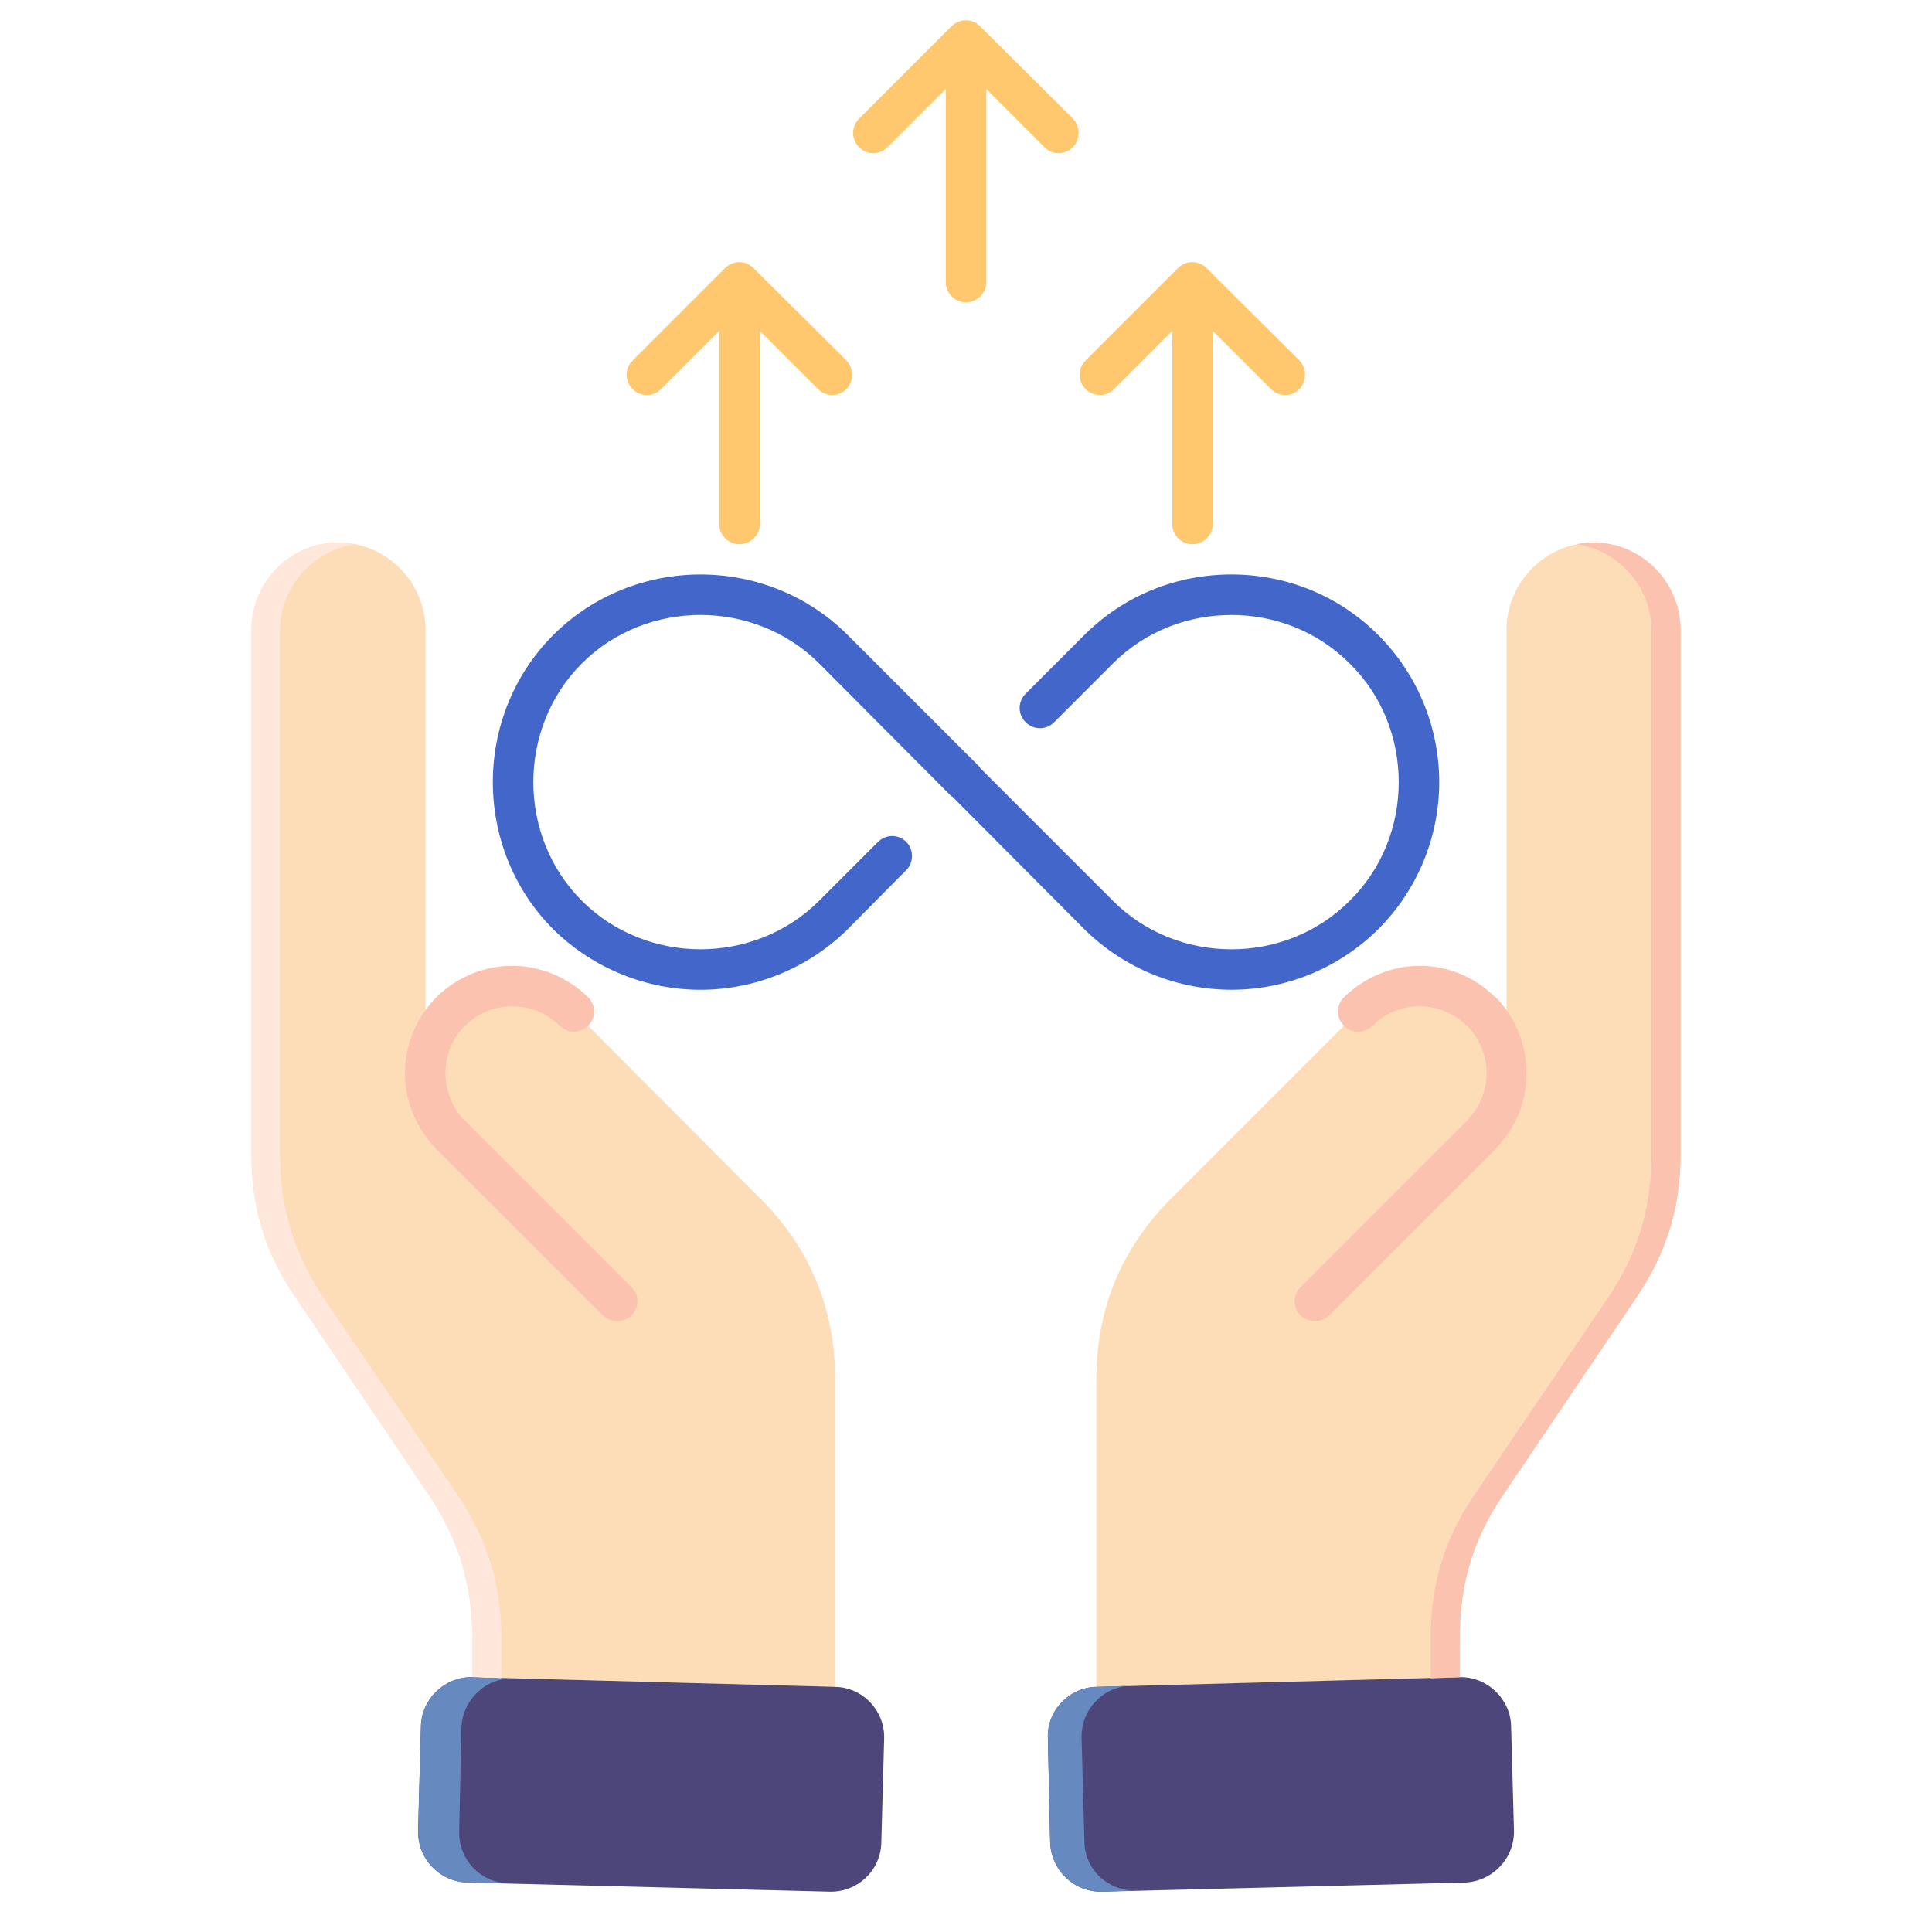 <svg width="114" height="114" viewBox="0 0 114 114" fill="none" xmlns="http://www.w3.org/2000/svg">
<g opacity="0.74">
<path fill-rule="evenodd" clip-rule="evenodd" d="M17.434 76.546L25.276 88.16C27.026 90.752 27.868 93.445 27.868 96.609V98.965L49.277 99.537V81.36C49.277 77.22 47.796 73.652 44.867 70.723L33.86 59.683C31.84 57.696 28.575 57.696 26.589 59.683C25.648 60.659 25.142 61.87 25.109 63.149V56.821V37.163C25.109 34.335 22.786 32.013 19.958 32.013C17.131 32.013 14.841 34.335 14.841 37.163V43.862V68.132C14.841 71.262 15.649 73.954 17.434 76.546Z" fill="#FCD09F"/>
<path fill-rule="evenodd" clip-rule="evenodd" d="M64.694 81.36V99.537L86.136 98.965V96.609C86.136 93.445 86.944 90.752 88.729 88.16L96.571 76.546C98.322 73.954 99.163 71.262 99.163 68.132V61.433V37.163C99.163 34.335 96.841 32.013 94.046 32.013C91.219 32.013 88.896 34.335 88.896 37.163V43.862V63.15C88.863 61.871 88.358 60.659 87.415 59.684C85.395 57.697 82.131 57.697 80.144 59.684L69.104 70.724C66.175 73.651 64.694 77.22 64.694 81.36Z" fill="#FCD09F"/>
<path d="M51.801 49.685C52.273 49.214 53.014 49.214 53.484 49.685C53.922 50.122 53.922 50.898 53.484 51.334L50.016 54.835C47.627 57.191 44.462 58.403 41.332 58.403C38.202 58.403 35.037 57.191 32.648 54.835C30.258 52.445 29.08 49.281 29.08 46.151C29.08 43.021 30.258 39.856 32.648 37.467C35.038 35.078 38.202 33.898 41.332 33.898C44.462 33.898 47.627 35.076 50.016 37.467L57.827 45.276V45.31L65.669 53.153C67.588 55.072 70.112 56.014 72.67 56.014C75.195 56.014 77.72 55.072 79.639 53.153C81.591 51.233 82.534 48.676 82.534 46.151C82.534 43.626 81.592 41.069 79.639 39.15C77.72 37.23 75.195 36.288 72.67 36.288C70.112 36.288 67.588 37.23 65.669 39.15L62.203 42.616C61.731 43.087 60.99 43.087 60.52 42.616C60.048 42.146 60.048 41.403 60.52 40.933L63.987 37.466C66.377 35.075 69.508 33.897 72.671 33.897C75.803 33.897 78.932 35.075 81.323 37.466C83.713 39.856 84.924 43.02 84.924 46.15C84.924 49.28 83.712 52.445 81.323 54.834C78.932 57.19 75.803 58.401 72.671 58.401C69.508 58.401 66.377 57.19 63.987 54.834L56.177 46.991H56.144L48.335 39.148C46.416 37.229 43.858 36.286 41.333 36.286C38.809 36.286 36.25 37.229 34.332 39.148C32.413 41.067 31.47 43.625 31.47 46.15C31.47 48.675 32.412 51.232 34.332 53.151C36.25 55.07 38.809 56.013 41.333 56.013C43.858 56.013 46.416 55.07 48.335 53.151L51.801 49.685Z" fill="#0131B8"/>
<path d="M78.427 77.623C77.956 78.061 77.215 78.061 76.744 77.623C76.273 77.152 76.273 76.411 76.744 75.941L86.573 66.112L86.607 66.078C87.348 65.304 87.717 64.328 87.717 63.317C87.717 62.308 87.313 61.297 86.573 60.523L86.506 60.49C85.765 59.749 84.755 59.379 83.779 59.379C82.769 59.379 81.759 59.749 80.985 60.523C80.514 60.995 79.773 60.995 79.302 60.523C78.832 60.052 78.831 59.311 79.302 58.841C80.548 57.628 82.164 56.989 83.779 56.989C85.362 56.989 86.944 57.595 88.155 58.773C88.188 58.806 88.223 58.841 88.256 58.841C89.469 60.086 90.074 61.702 90.074 63.317C90.074 64.9 89.502 66.482 88.29 67.727C88.29 67.76 88.257 67.76 88.257 67.794L78.427 77.623Z" fill="#F9AD95"/>
<path fill-rule="evenodd" clip-rule="evenodd" d="M65.03 111.622L86.438 111.082C88.054 111.015 89.366 109.669 89.333 108.019L89.164 101.858C89.131 100.243 87.75 98.93 86.135 98.963L64.692 99.535C63.076 99.568 61.764 100.948 61.831 102.564L61.966 108.725C62.035 110.376 63.381 111.655 65.03 111.622Z" fill="#0F054C"/>
<path d="M37.259 75.941C37.731 76.412 37.731 77.153 37.259 77.623C36.788 78.061 36.047 78.061 35.577 77.623L25.748 67.794C25.714 67.761 25.714 67.761 25.68 67.727C24.502 66.481 23.896 64.899 23.896 63.317C23.896 61.702 24.536 60.086 25.748 58.841C25.781 58.841 25.815 58.807 25.815 58.773C27.061 57.595 28.643 56.989 30.224 56.989C31.841 56.989 33.456 57.629 34.701 58.841C35.173 59.312 35.173 60.053 34.701 60.523C34.23 60.993 33.489 60.995 33.019 60.523C32.244 59.749 31.235 59.379 30.224 59.379C29.214 59.379 28.239 59.749 27.498 60.49L27.43 60.523C26.656 61.297 26.287 62.307 26.287 63.317C26.287 64.328 26.657 65.303 27.364 66.078L27.431 66.112L37.259 75.941Z" fill="#F9AD95"/>
<path fill-rule="evenodd" clip-rule="evenodd" d="M48.974 111.622L27.565 111.082C25.916 111.015 24.637 109.669 24.67 108.019L24.839 101.858C24.872 100.243 26.253 98.93 27.868 98.963L49.276 99.535C50.926 99.568 52.205 100.948 52.172 102.564L52.003 108.725C51.97 110.376 50.59 111.655 48.974 111.622Z" fill="#0F054C"/>
<path d="M49.95 21.274C50.388 21.745 50.388 22.486 49.95 22.957C49.48 23.428 48.737 23.428 48.267 22.957L44.833 19.524V30.934C44.833 31.575 44.294 32.112 43.621 32.112C42.98 32.112 42.443 31.573 42.443 30.934V19.524L39.01 22.957C38.538 23.428 37.797 23.428 37.327 22.957C36.857 22.485 36.857 21.744 37.327 21.274L42.78 15.821C43.251 15.35 43.992 15.35 44.462 15.821L49.95 21.274Z" fill="#FFB53B"/>
<path d="M76.677 21.274C77.115 21.745 77.115 22.486 76.677 22.957C76.206 23.428 75.465 23.428 74.994 22.957L71.561 19.524V30.934C71.561 31.575 71.022 32.112 70.349 32.112C69.709 32.112 69.171 31.573 69.171 30.934V19.524L65.738 22.957C65.266 23.428 64.525 23.428 64.055 22.957C63.585 22.485 63.584 21.744 64.055 21.274L69.508 15.821C69.978 15.35 70.754 15.35 71.191 15.821L76.677 21.274Z" fill="#FFB53B"/>
<path d="M63.314 7.001C63.751 7.472 63.751 8.214 63.314 8.684C62.843 9.156 62.102 9.156 61.631 8.684L58.198 5.251V16.662C58.198 17.302 57.659 17.84 56.986 17.84C56.346 17.84 55.808 17.301 55.808 16.662V5.251L52.374 8.684C51.903 9.156 51.161 9.156 50.691 8.684C50.219 8.214 50.219 7.472 50.691 7.001L56.144 1.548C56.615 1.077 57.39 1.077 57.827 1.548L63.314 7.001Z" fill="#FFB53B"/>
<path fill-rule="evenodd" clip-rule="evenodd" d="M25.276 88.16C27.026 90.752 27.868 93.445 27.868 96.609V98.965L29.585 99.033V96.642C29.585 93.512 28.744 90.786 26.993 88.193L19.116 76.614C17.366 73.988 16.524 71.295 16.524 68.165V43.895V37.196C16.524 34.638 18.476 32.483 20.933 32.114C20.63 32.046 20.293 32.013 19.957 32.013C17.13 32.013 14.84 34.335 14.84 37.163V43.862V68.132C14.84 71.262 15.649 73.955 17.432 76.546L25.276 88.16Z" fill="#FFDECF"/>
<path fill-rule="evenodd" clip-rule="evenodd" d="M88.728 88.16C86.944 90.752 86.135 93.445 86.135 96.609V98.965L84.418 99.033V96.642C84.418 93.512 85.226 90.786 87.01 88.193L94.854 76.614C96.638 73.988 97.446 71.295 97.446 68.165V43.895V37.196C97.446 34.638 95.527 32.483 93.037 32.114C93.373 32.046 93.71 32.013 94.046 32.013C96.841 32.013 99.163 34.335 99.163 37.163V43.862V68.132C99.163 71.262 98.322 73.955 96.571 76.546L88.728 88.16Z" fill="#F9AD95"/>
<path fill-rule="evenodd" clip-rule="evenodd" d="M29.955 111.117C28.34 111.084 27.06 109.704 27.094 108.088L27.228 101.928C27.296 100.312 28.642 99 30.292 99.033H29.586L27.869 98.965C26.253 98.932 24.872 100.244 24.839 101.86L24.671 108.021C24.637 109.671 25.916 111.017 27.566 111.085L29.955 111.117Z" fill="#3060A8"/>
<path fill-rule="evenodd" clip-rule="evenodd" d="M63.988 108.693L63.819 102.533C63.786 100.884 65.098 99.504 66.714 99.47L64.694 99.537C63.078 99.571 61.766 100.951 61.832 102.567L61.968 108.727C62.035 110.377 63.381 111.656 65.03 111.623L67.017 111.555C65.367 111.588 64.021 110.309 63.988 108.693Z" fill="#3060A8"/>
</g>
</svg>
